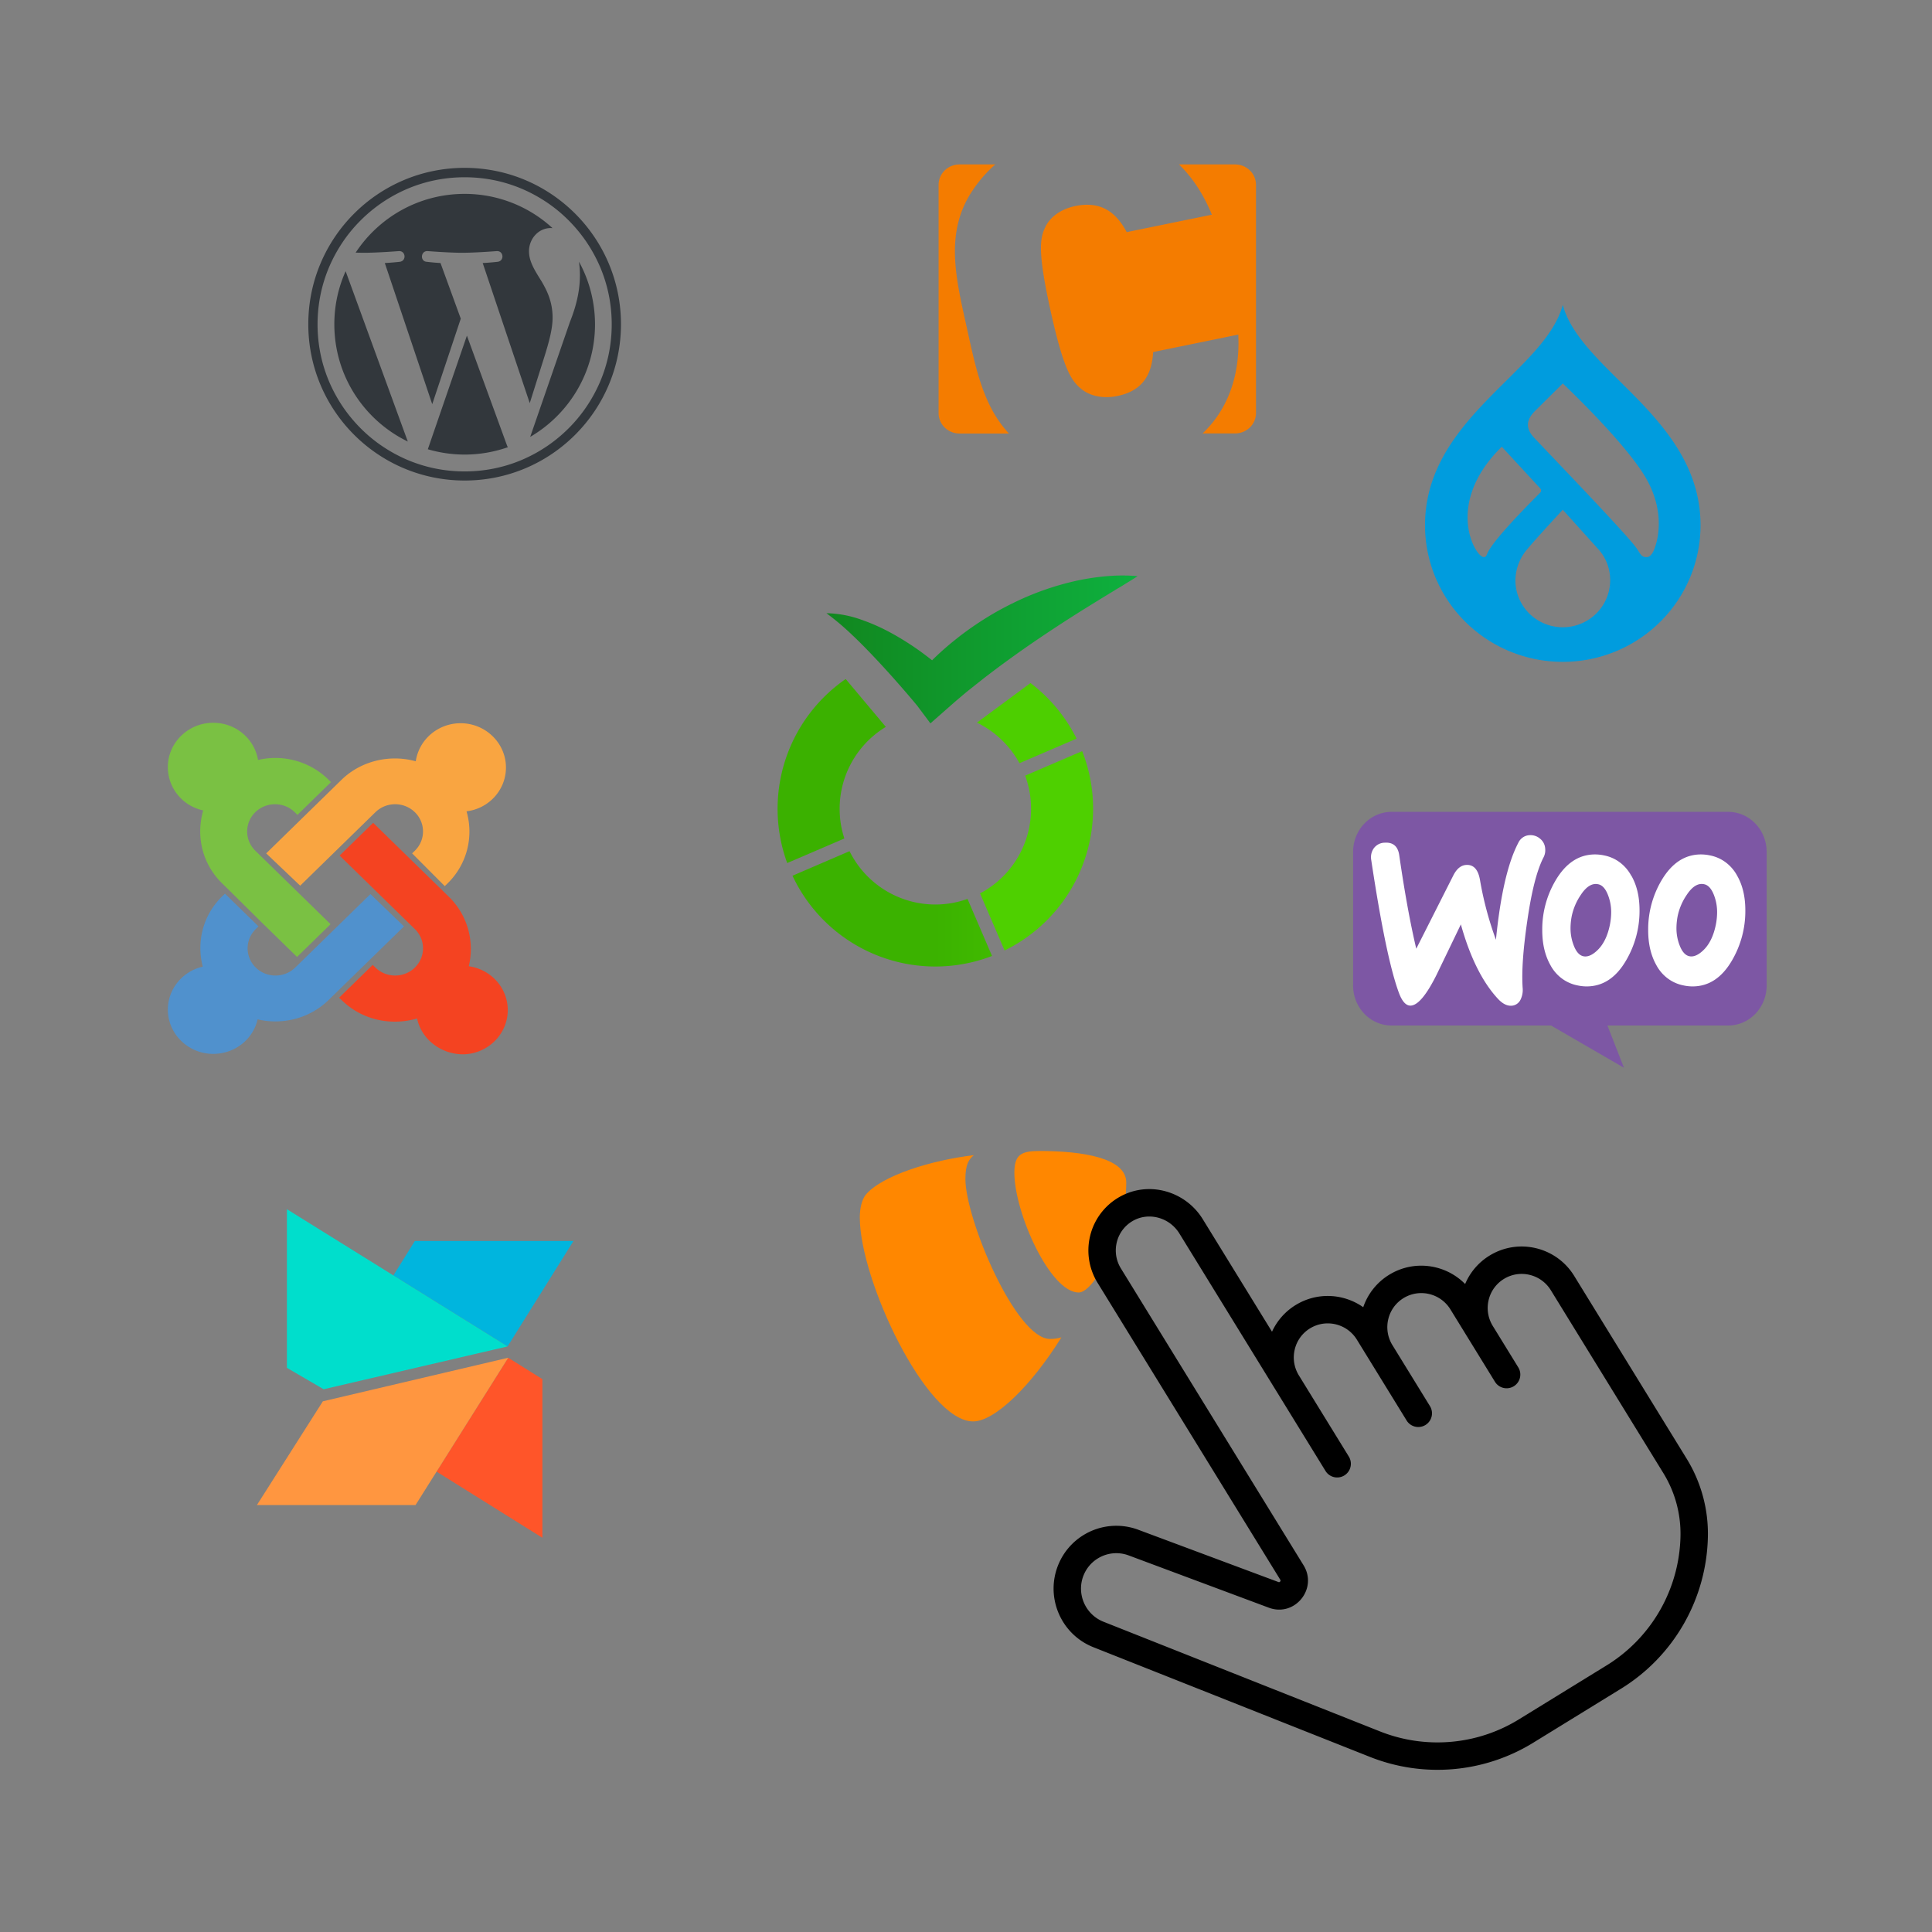 <svg xmlns="http://www.w3.org/2000/svg" width="564" height="564" fill="none"><rect width="100%" height="100%" fill="#808080" stroke="none"/><path fill="#7D57A4" fill-rule="evenodd" d="M406.242 237h98.246c1.477 0 2.939.303 4.303.891a11.2 11.2 0 0 1 3.648 2.536 11.7 11.7 0 0 1 2.436 3.795c.565 1.419.855 2.94.855 4.476v38.989c0 1.535-.291 3.056-.856 4.474a11.7 11.7 0 0 1-2.437 3.792 11.2 11.2 0 0 1-3.647 2.534 10.9 10.9 0 0 1-4.302.888h-35.235l4.822 12.331-21.285-12.331h-46.563c-2.978-.004-5.833-1.237-7.938-3.428-2.105-2.192-3.288-5.162-3.289-8.26v-38.989c0-3.102 1.184-6.076 3.292-8.27s4.968-3.427 7.95-3.428" clip-rule="evenodd"/><path fill="#fff" d="M401.077 247.591a4.1 4.1 0 0 1 1.375-1.15 3.94 3.94 0 0 1 1.714-.436q3.757-.272 4.314 3.687 2.319 16.056 4.965 27.261l10.814-21.39q1.469-2.896 3.711-3.064 3.249-.237 4.062 4.304a99 99 0 0 0 4.67 17.54q1.948-19.54 6.505-28.254a3.9 3.9 0 0 1 1.326-1.608 3.7 3.7 0 0 1 1.933-.666 4.23 4.23 0 0 1 3.112 1.014c.445.349.81.795 1.071 1.308.26.512.409 1.078.436 1.657a4.5 4.5 0 0 1-.476 2.471q-2.888 5.575-4.751 18.538-1.839 12.513-1.359 19.576a6.45 6.45 0 0 1-.575 3.361 3.2 3.2 0 0 1-1.068 1.302 3 3 0 0 1-1.559.551c-1.302.099-2.599-.539-3.906-1.903q-6.88-7.338-10.928-21.839a6078 6078 0 0 1-7.126 14.787q-4.348 8.698-7.45 8.92-2.015.148-3.431-3.518-3.801-10.068-8.153-38.955a4.6 4.6 0 0 1 .028-1.833 4.5 4.5 0 0 1 .746-1.661m106.053 8.066a11.8 11.8 0 0 0-3.308-3.88 11.24 11.24 0 0 0-4.579-2.051 12.7 12.7 0 0 0-2.68-.296q-7.089 0-11.584 7.675a28.1 28.1 0 0 0-3.834 14.456q0 5.93 2.376 10.166a11.7 11.7 0 0 0 3.308 3.883 11.2 11.2 0 0 0 4.584 2.047c.879.198 1.775.299 2.675.302q7.16 0 11.578-7.675a28.47 28.47 0 0 0 3.84-14.54q0-5.93-2.376-10.087m-6.224 14.238q-1.012 5.041-3.754 7.596-2.171 2.031-3.981 1.656t-2.903-3.321a13.7 13.7 0 0 1-.87-4.671 19 19 0 0 1 .361-3.765 17.3 17.3 0 0 1 2.604-6.099q2.461-3.76 5.141-3.158 1.81.38 2.898 3.311c.556 1.488.849 3.069.865 4.666a19 19 0 0 1-.361 3.785m-24.697-14.238a11.8 11.8 0 0 0-3.308-3.88 11.2 11.2 0 0 0-4.58-2.051 12.7 12.7 0 0 0-2.679-.296q-7.094 0-11.579 7.675a28.06 28.06 0 0 0-3.839 14.456q0 5.93 2.375 10.166a11.7 11.7 0 0 0 3.307 3.885 11.2 11.2 0 0 0 4.585 2.045 12.4 12.4 0 0 0 2.675.302q7.165 0 11.584-7.675a28.5 28.5 0 0 0 3.872-14.54q0-5.93-2.375-10.087zm-6.225 14.238q-1.011 5.051-3.763 7.606-2.176 2.031-3.981 1.656-1.806-.376-2.894-3.331a13.7 13.7 0 0 1-.869-4.671 19 19 0 0 1 .361-3.765 17.4 17.4 0 0 1 2.604-6.099q2.452-3.751 5.14-3.148 1.81.38 2.894 3.311c.558 1.488.852 3.068.869 4.665a19 19 0 0 1-.361 3.766z"/><path fill="#FF8700" d="M309.853 390.407c-1.17.345-2.102.465-3.321.465-10.006 0-24.704-35.032-24.704-46.691 0-4.295 1.018-5.726 2.449-6.953-12.248 1.431-26.947 5.932-31.644 11.658-1.02 1.433-1.633 3.682-1.633 6.545 0 18.204 19.394 59.517 33.074 59.517 6.327 0 17.001-10.43 25.779-24.541M303.466 336c12.658 0 25.317 2.046 25.317 9.204 0 14.522-9.187 32.112-13.883 32.112-8.369 0-18.781-23.315-18.781-34.975 0-5.317 2.041-6.341 7.347-6.341"/><path fill="#32373C" d="M135.639 51.747c5.805 0 11.41 1.13 16.705 3.368a44 44 0 0 1 7.289 3.965 42.3 42.3 0 0 1 6.358 5.251c1.95 1.95 3.7 4.077 5.251 6.359a44 44 0 0 1 3.966 7.289c2.237 5.295 3.367 10.9 3.367 16.704s-1.13 11.41-3.367 16.705a44 44 0 0 1-3.966 7.289 42.4 42.4 0 0 1-5.251 6.359 43.7 43.7 0 0 1-6.358 5.25 43.7 43.7 0 0 1-7.289 3.966c-5.295 2.238-10.9 3.368-16.705 3.368s-11.41-1.13-16.705-3.368a44 44 0 0 1-7.289-3.966 42.4 42.4 0 0 1-6.358-5.25 44 44 0 0 1-5.251-6.359 44 44 0 0 1-3.966-7.289c-2.237-5.295-3.367-10.9-3.367-16.705s1.13-11.41 3.367-16.704a44 44 0 0 1 3.966-7.29 42.4 42.4 0 0 1 5.251-6.358c1.95-1.95 4.076-3.7 6.358-5.25a44 44 0 0 1 7.289-3.966c5.295-2.238 10.901-3.368 16.705-3.368m0-2.747C110.427 49 90 69.427 90 94.64c0 25.211 20.427 45.638 45.639 45.638s45.639-20.427 45.639-45.639c0-25.19-20.427-45.639-45.639-45.639"/><path fill="#32373C" d="M97.6 94.661c0 15.066 8.751 28.071 21.446 34.23l-18.145-49.716c-2.127 4.719-3.301 9.97-3.301 15.486m63.717-1.927c0-4.697-1.684-7.954-3.146-10.48-1.927-3.123-3.744-5.782-3.744-8.928 0-3.5 2.659-6.757 6.381-6.757.177 0 .332.022.487.022a37.84 37.84 0 0 0-25.678-9.992c-13.292 0-24.99 6.824-31.792 17.148.886.022 1.728.044 2.459.044 3.988 0 10.147-.487 10.147-.487 2.061-.11 2.282 2.902.244 3.124 0 0-2.06.243-4.342.354l13.846 41.208 8.331-24.968-5.916-16.24a63 63 0 0 1-3.988-.354c-2.06-.111-1.816-3.257.244-3.124 0 0 6.27.487 10.014.487 3.988 0 10.147-.487 10.147-.487 2.061-.11 2.282 2.902.244 3.124 0 0-2.061.243-4.342.354l13.736 40.898 3.921-12.429c1.728-5.406 2.747-9.26 2.747-12.517m-25.013 5.25-11.41 33.166a38.3 38.3 0 0 0 10.746 1.551c4.431 0 8.684-.775 12.628-2.149a2 2 0 0 1-.266-.531zm32.723-21.578c.155 1.218.266 2.503.266 3.921 0 3.855-.731 8.197-2.902 13.625l-11.61 33.587c11.299-6.602 18.921-18.854 18.921-32.878-.022-6.624-1.706-12.85-4.675-18.255"/><path fill="#009CDE" d="M472.763 111.195c-7.395-7.329-14.45-14.315-16.55-22.195-2.1 7.88-9.156 14.866-16.549 22.195-11.09 10.99-23.664 23.446-23.664 42.127a39.6 39.6 0 0 0 3.057 15.265 39.9 39.9 0 0 0 8.716 12.942 40.3 40.3 0 0 0 13.049 8.648 40.5 40.5 0 0 0 15.392 3.037 40.5 40.5 0 0 0 15.393-3.037 40.3 40.3 0 0 0 13.049-8.648 39.9 39.9 0 0 0 8.716-12.942 39.6 39.6 0 0 0 3.057-15.265c0-18.68-12.573-31.137-23.666-42.127m-39.671 51.419c-2.465-.083-11.566-15.637 5.317-32.198l11.171 12.101a.94.94 0 0 1-.074 1.413c-2.666 2.711-14.028 14.01-15.441 17.917-.291.806-.717.776-.973.767m23.122 20.499c-1.816 0-3.614-.354-5.292-1.044a13.8 13.8 0 0 1-4.487-2.973 13.7 13.7 0 0 1-2.999-4.449 13.6 13.6 0 0 1-1.052-5.248 14.22 14.22 0 0 1 3.447-9.059c2.494-3.024 10.382-11.529 10.382-11.529s7.767 8.63 10.363 11.5a13.35 13.35 0 0 1 3.469 9.088c0 3.637-1.457 7.125-4.051 9.697a13.9 13.9 0 0 1-9.78 4.017m26.473-22.24c-.298.646-.975 1.726-1.887 1.759-1.627.058-1.801-.768-3.004-2.533-2.639-3.874-25.678-27.749-29.987-32.367-3.79-4.061-.534-6.925.977-8.425 1.895-1.883 7.427-7.365 7.427-7.365s16.495 15.519 23.367 26.123 4.503 19.78 3.107 22.808"/><path fill="#00B5DE" d="M167.411 362.274h-46.307l-6.266 10.053 33.324 20.73v.016z"/><path fill="#00DECC" d="M114.838 372.327 83.759 353v46.307l10.724 6.25 53.679-12.5z"/><path fill="#FF5529" d="m158.34 402.611-9.975-6.25-20.917 33.246 30.892 19.312z"/><path fill="#FF9640" d="M148.365 396.361h-.016l-54.1 12.719L75 439.364h46.307l6.141-9.757z"/><path fill="#7AC143" d="m66.73 259.715-1.853-1.809c-5.954-5.815-7.674-13.955-5.557-21.321-5.954-1.292-10.32-6.461-10.32-12.663C49 216.815 54.954 211 62.23 211c6.616 0 12.04 4.652 13.099 10.854 7.145-1.68 14.95.259 20.508 5.686l.793.775-9.79 9.562-.794-.775c-3.175-3.101-8.336-3.101-11.51 0a7.824 7.824 0 0 0 0 11.242l21.962 21.45-9.79 9.562-10.32-10.079z"/><path fill="#F9A541" d="m77.71 249.12 21.963-21.451c5.822-5.685 14.289-7.494 21.699-5.427.926-6.332 6.483-11.113 13.098-11.113 7.277 0 13.231 5.815 13.231 12.922 0 6.59-5.028 12.018-11.511 12.793a21.1 21.1 0 0 1-5.557 21.062l-.794.776-9.526-9.562.794-.776a7.825 7.825 0 0 0 0-11.242c-3.175-3.101-8.335-3.101-11.511 0l-21.963 21.45z"/><path fill="#F44321" d="M121.768 297.318c-7.541 2.196-16.009.516-21.962-5.298l-.794-.776 9.79-9.562.794.775c3.176 3.102 8.336 3.102 11.511 0a7.825 7.825 0 0 0 0-11.242l-21.963-21.45 9.791-9.562 22.095 21.58c5.557 5.427 7.541 13.18 5.821 20.287 6.483.904 11.379 6.332 11.379 12.792 0 7.107-5.954 12.922-13.231 12.922-6.615-.129-12.04-4.652-13.231-10.466"/><path fill="#5091CD" d="m117.932 270.441-21.963 21.45c-5.69 5.556-13.628 7.365-20.772 5.685-1.323 5.815-6.616 10.079-12.966 10.079-7.277 0-13.231-5.814-13.231-12.921 0-6.074 4.366-11.242 10.188-12.535-1.853-7.236 0-14.989 5.689-20.545l.794-.776 9.79 9.563-.793.775a7.824 7.824 0 0 0 0 11.242c3.175 3.101 8.335 3.101 11.51 0l21.963-21.45z"/><path fill="#F47C00" d="M282.234 95.653c2.595 11.717 4.753 22.875 12.313 30.904h-14.419a6.22 6.22 0 0 1-4.32-1.73 5.86 5.86 0 0 1-1.808-4.184V53.939a5.87 5.87 0 0 1 1.798-4.2 6.22 6.22 0 0 1 4.33-1.739h10.418a39 39 0 0 0-6.631 7.606c-8.244 12.266-4.856 25.64-1.681 40.047M360.524 48h-16.349c3.871 3.758 7.134 8.624 9.599 14.674l-24.853 5.092c-2.724-5.067-6.865-9.283-14.964-7.626-4.467.917-7.43 3.35-8.743 6.014-1.613 3.285-2.407 6.967 1.453 24.467s6.133 20.552 8.987 22.92c2.319 1.914 6.06 2.977 10.527 2.06 8.105-1.657 10.102-7.133 10.455-12.83l24.853-5.098c.587 12.483-3.393 22.164-10.418 28.859h9.453a6.23 6.23 0 0 0 4.324-1.728 5.86 5.86 0 0 0 1.809-4.186V53.939a5.86 5.86 0 0 0-1.8-4.202A6.22 6.22 0 0 0 360.524 48"/><path fill="url(#a)" d="M241.257 179.013a31.8 31.8 0 0 1 10.163 1.886 57.7 57.7 0 0 1 9.399 4.254 81 81 0 0 1 8.614 5.56 94 94 0 0 1 4.031 3.151 56 56 0 0 1 1.954 1.673c.323.281.643.572.966.861l.478.457.525.488-9.548.021.851-.998.787-.882a59 59 0 0 1 1.6-1.704 89 89 0 0 1 3.303-3.199 94 94 0 0 1 3.448-2.991c.591-.478 1.185-.956 1.776-1.423l.893-.707.913-.675a93 93 0 0 1 7.553-5.06c2.597-1.57 5.278-2.97 8.01-4.27a81.8 81.8 0 0 1 17.122-5.885 70 70 0 0 1 8.929-1.36 51.6 51.6 0 0 1 9.065-.021c-1.268.871-2.555 1.609-3.813 2.4-.622.394-1.258.788-1.891 1.142-.312.187-.622.373-.935.573l-.935.572c-2.484 1.497-4.903 3.012-7.313 4.488a425 425 0 0 0-14.016 9.092 328 328 0 0 0-13.359 9.543c-1.079.83-2.172 1.641-3.24 2.492s-2.13 1.683-3.191 2.524c-1.061.84-2.101 1.715-3.117 2.576-.509.436-1.019.861-1.518 1.289l-1.371 1.206-5.777 5.081-3.779-5.058a5 5 0 0 0-.323-.394l-.362-.436-.738-.882-1.508-1.775a403 403 0 0 0-3.085-3.543 284 284 0 0 0-6.358-6.98c-2.172-2.295-4.375-4.561-6.702-6.752a76 76 0 0 0-7.5-6.334z"/><path fill="url(#b)" d="M273.051 264.05a27.97 27.97 0 0 1-25.048-15.572l-16.655 7.169a46.06 46.06 0 0 0 24.516 23.177 46.06 46.06 0 0 0 33.736.248l-7.159-16.655a27.9 27.9 0 0 1-9.39 1.633"/><path fill="url(#c)" d="M245.113 236.091a27.96 27.96 0 0 1 13.485-23.897l-11.721-13.971a46.05 46.05 0 0 0-17.069 53.723l16.683-7.169a27.9 27.9 0 0 1-1.378-8.685z"/><path fill="url(#d)" d="m300.831 199.397-15.636 11.555a28.2 28.2 0 0 1 12.416 11.844l16.676-7.169a46.4 46.4 0 0 0-13.456-16.23"/><path fill="url(#e)" d="M319.104 236.103a45.8 45.8 0 0 0-3.19-16.831l-16.645 7.159a27.945 27.945 0 0 1-13.172 34.376l7.169 16.66a46.1 46.1 0 0 0 25.838-41.363z"/><path fill="#000" fill-rule="evenodd" d="M330.657 356.436a9.87 9.87 0 0 0-4.658 6.294 9.98 9.98 0 0 0 1.219 7.552l53.328 86.672c4.208 6.838-2.572 15.194-10.148 12.373l-.002-.001-40.892-15.254a10.3 10.3 0 0 0-9.026.877 10.25 10.25 0 0 0-4.066 4.718c-2.301 5.375.296 11.609 5.739 13.764l.001.001 48.465 19.222 32.268 12.799c13.317 5.28 28.325 3.977 40.493-3.51l25.64-15.776a45.3 45.3 0 0 0 15.582-16.1 45.46 45.46 0 0 0 5.978-21.634v-.001a33.8 33.8 0 0 0-5.007-18.402l-32.844-53.379c-2.9-4.706-9.037-6.165-13.706-3.292a9.88 9.88 0 0 0-4.455 6.177 9.97 9.97 0 0 0 1.22 7.548l7.451 12.11a4 4 0 0 1-6.813 4.193l-13.003-21.132c-2.897-4.709-9.036-6.17-13.704-3.298a9.87 9.87 0 0 0-4.451 6.168v.004a9.96 9.96 0 0 0 1.218 7.548l11.001 17.88a4.001 4.001 0 0 1-6.814 4.192l-14.554-23.654c-2.897-4.709-9.036-6.17-13.704-3.298a9.87 9.87 0 0 0-4.451 6.168l-.001.007a9.95 9.95 0 0 0 1.218 7.545l14.554 23.654a4 4 0 1 1-6.813 4.192l-14.508-23.578-.049-.078-28.061-45.605c-2.93-4.762-9.039-6.348-13.643-3.667m40.672 32.328-20.215-32.854c-5.082-8.26-15.928-11.372-24.486-6.385l-.001.001a17.87 17.87 0 0 0-8.418 11.372 18 18 0 0 0 2.193 13.578l53.329 86.671c.098.161.093.244.09.281a.53.53 0 0 1-.122.268.5.5 0 0 1-.232.168c-.03.009-.105.031-.277-.032l-.002-.001-40.889-15.253a18.3 18.3 0 0 0-16.016 1.559 18.24 18.24 0 0 0-7.226 8.378v.001c-4.078 9.52.518 20.541 10.144 24.354h.002l31.48 12.484 16.982 6.737 32.269 12.799c15.656 6.208 33.312 4.68 47.635-4.133l25.639-15.776a53.3 53.3 0 0 0 18.335-18.942l.001-.002a53.46 53.46 0 0 0 7.031-25.439 41.8 41.8 0 0 0-6.193-22.76l-32.846-53.383c-5.203-8.444-16.257-11.109-24.709-5.909a17.84 17.84 0 0 0-7.117 8.296c-5.741-5.824-14.925-7.166-22.188-2.697a17.85 17.85 0 0 0-7.561 9.465c-5.69-4.005-13.44-4.503-19.743-.625a17.83 17.83 0 0 0-6.889 7.779" clip-rule="evenodd"/><defs><linearGradient id="a" x1="239.168" x2="333.725" y1="189.584" y2="189.584" gradientUnits="userSpaceOnUse"><stop stop-color="#11861E"/><stop offset="1" stop-color="#0EB13F"/></linearGradient><linearGradient id="b" x1="272.797" x2="331.05" y1="455.4" y2="455.4" gradientUnits="userSpaceOnUse"><stop stop-color="#3BB200"/><stop offset="1" stop-color="#4DCE00"/></linearGradient><linearGradient id="c" x1="268.449" x2="300.047" y1="415.172" y2="415.172" gradientUnits="userSpaceOnUse"><stop stop-color="#3BB100"/><stop offset="1" stop-color="#40BA00"/></linearGradient><linearGradient id="d" x1="326.643" x2="355.734" y1="401.183" y2="401.183" gradientUnits="userSpaceOnUse"><stop stop-color="#4DCF00"/><stop offset="1" stop-color="#50D400"/></linearGradient><linearGradient id="e" x1="327.546" x2="360.552" y1="438.456" y2="438.456" gradientUnits="userSpaceOnUse"><stop stop-color="#4ED000"/><stop offset="1" stop-color="#50D400"/></linearGradient></defs></svg>